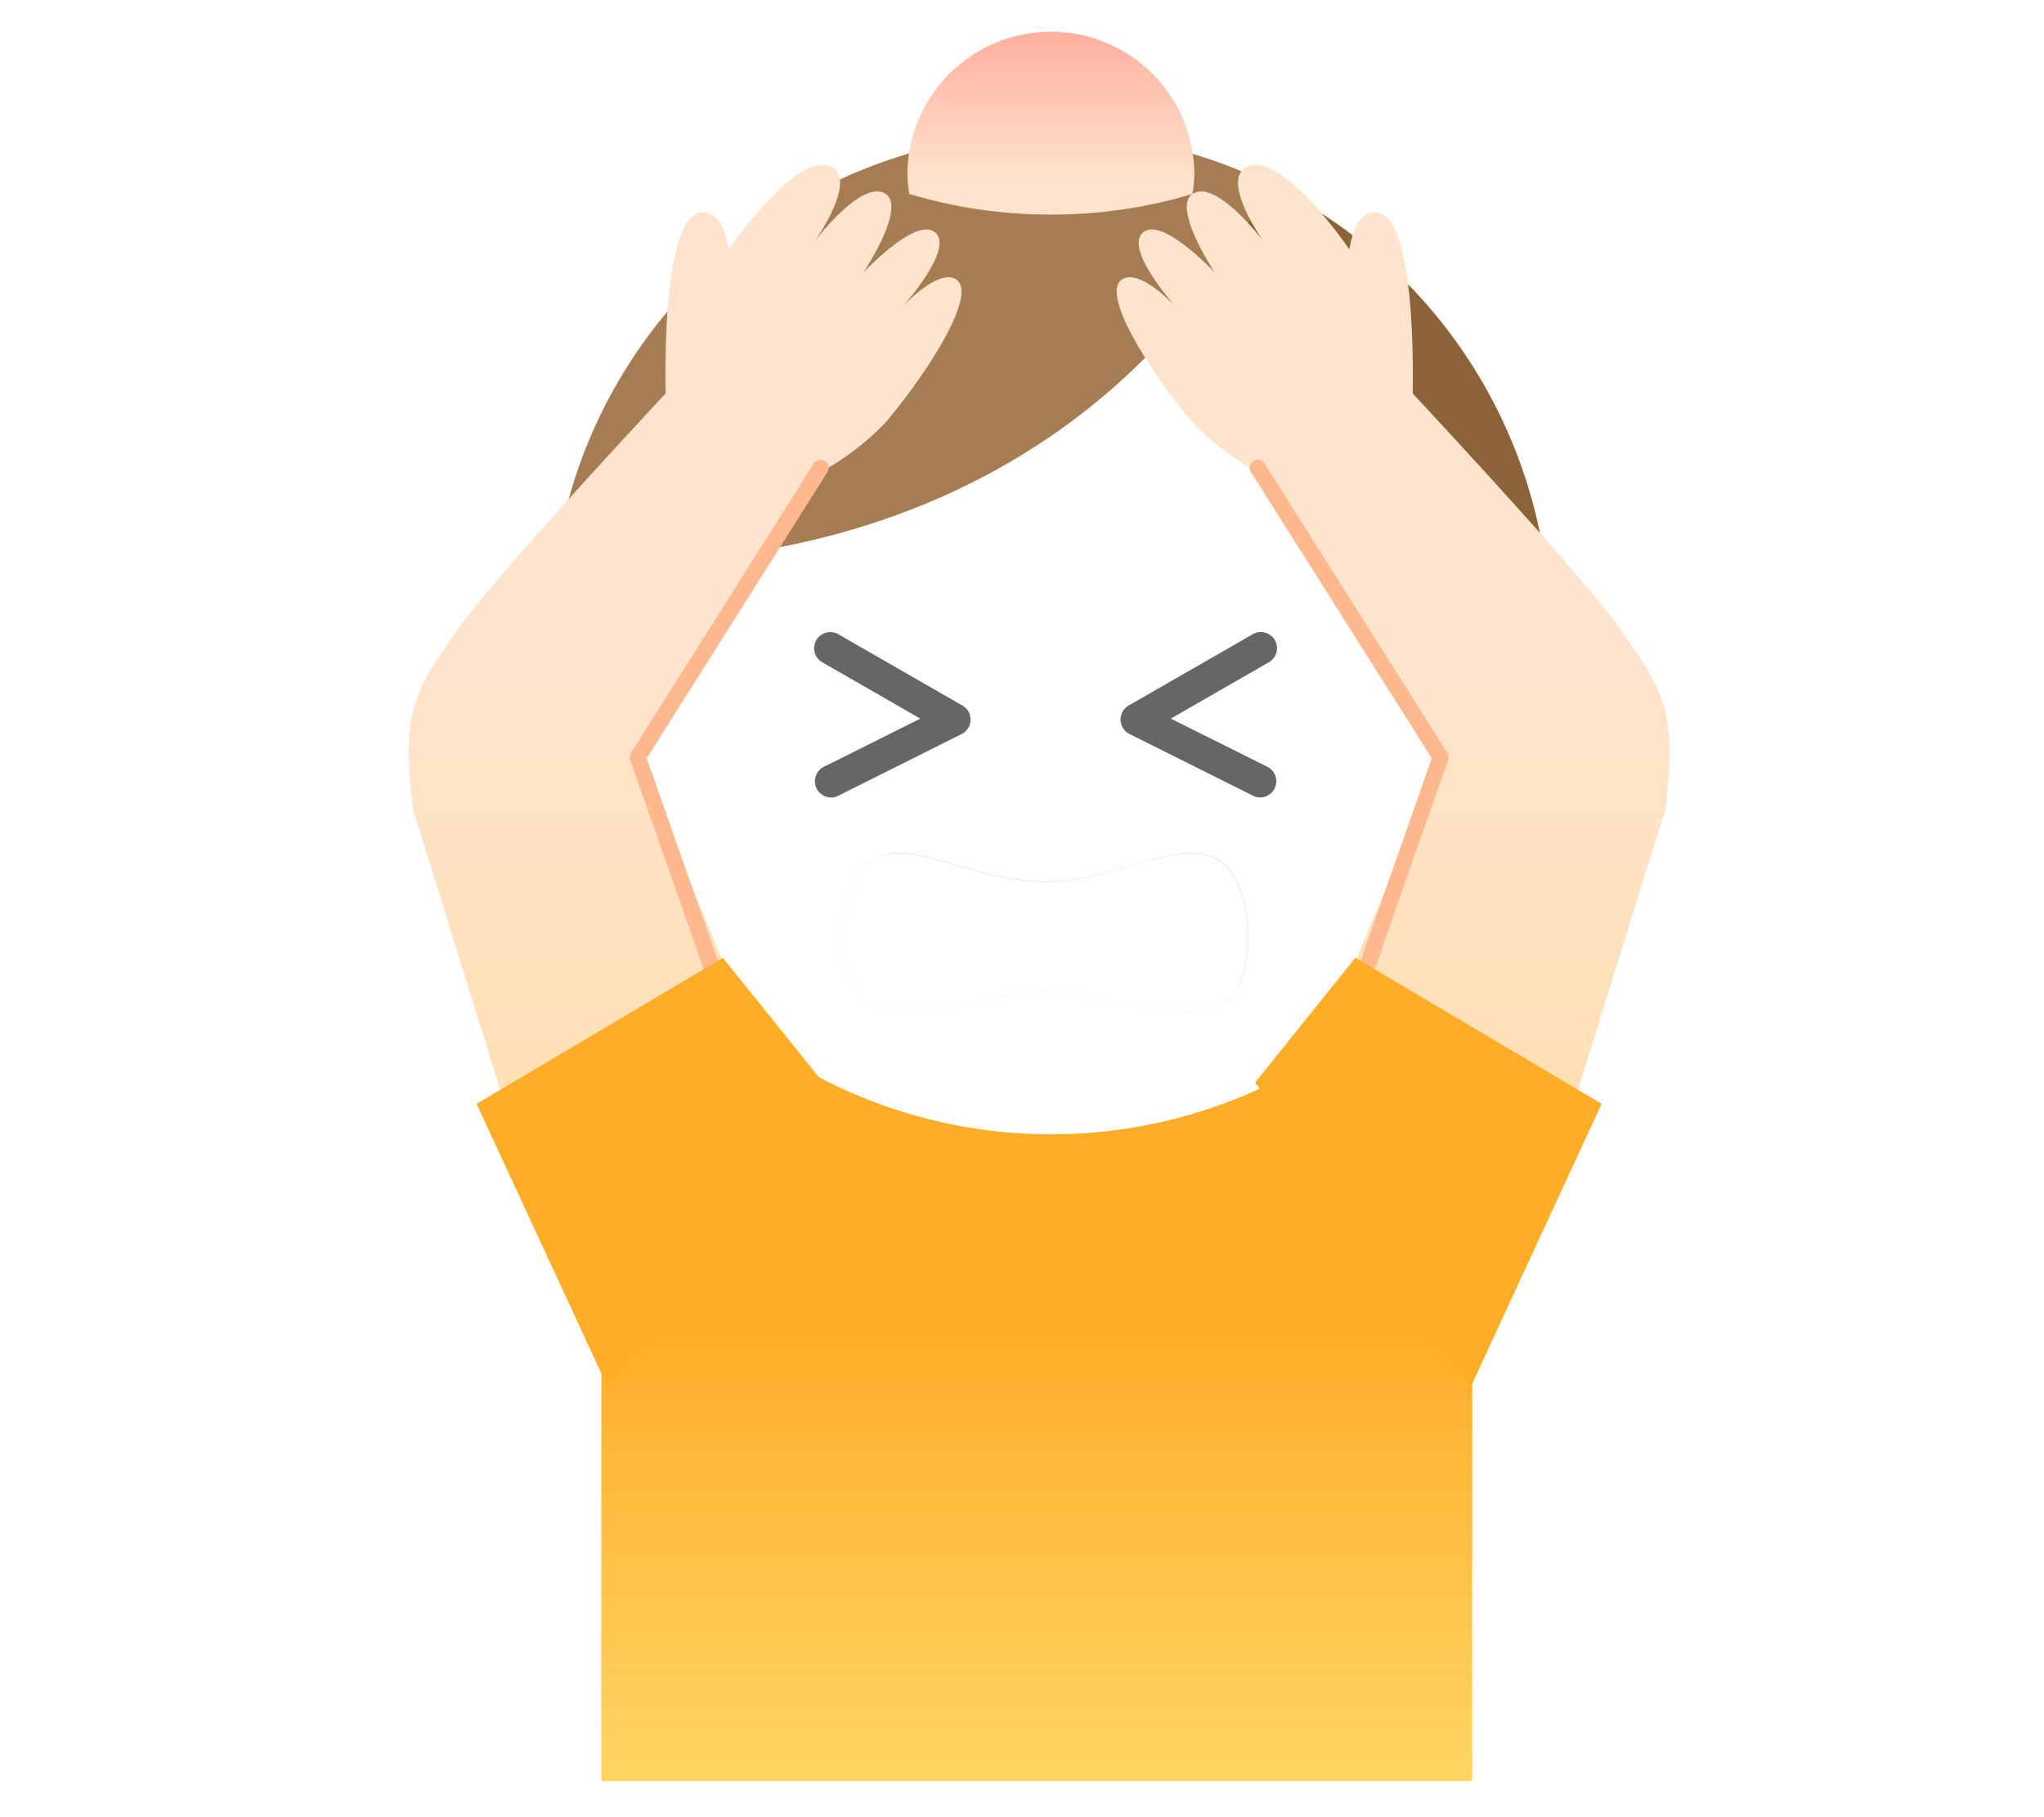 <svg xmlns="http://www.w3.org/2000/svg" xmlns:xlink="http://www.w3.org/1999/xlink" width="45" height="40" viewBox="0 0 45 40"><defs><clipPath id="a"><rect width="45" height="40" transform="translate(-700 6701)" fill="#fff" stroke="#707070" stroke-width="1"/></clipPath><clipPath id="b"><path d="M0,0H27.755V39.207H0Z" transform="translate(0 0)" fill="none"/></clipPath><linearGradient id="c" x1="0.5" y1="0.446" x2="0.5" y2="1" gradientUnits="objectBoundingBox"><stop offset="0" stop-color="#ffac26"/><stop offset="1" stop-color="#ffd564"/></linearGradient><filter id="d"><feOffset input="SourceAlpha"/><feGaussianBlur stdDeviation="7.5" result="e"/><feFlood flood-color="#ffcf4d" flood-opacity="0.455" result="f"/><feComposite operator="out" in="SourceGraphic" in2="e"/><feComposite operator="in" in="f"/><feComposite operator="in" in2="SourceGraphic"/></filter><filter id="g"><feOffset input="SourceAlpha"/><feGaussianBlur stdDeviation="5" result="h"/><feFlood flood-color="#fa1d00" flood-opacity="0.161" result="i"/><feComposite operator="out" in="SourceGraphic" in2="h"/><feComposite operator="in" in="i"/><feComposite operator="in" in2="SourceGraphic"/></filter><linearGradient id="j" x1="0.5" y1="0.819" x2="0.5" y2="-0.418" gradientUnits="objectBoundingBox"><stop offset="0" stop-color="#fee4cd"/><stop offset="1" stop-color="#ff9486"/></linearGradient><linearGradient id="k" x1="0.5" y1="0.304" x2="0.5" y2="1" gradientUnits="objectBoundingBox"><stop offset="0" stop-color="#fee4cd"/><stop offset="1" stop-color="#ffdda5"/></linearGradient></defs><g transform="translate(700 -6701)" clip-path="url(#a)"><g transform="translate(-691 6701)" clip-path="url(#b)"><path d="M25.126,46.165c0-.053.008-.1.008-.157v-8.72a9.588,9.588,0,0,0-19.175,0v8.72c0,.053.007.1.009.157Z" transform="translate(-1.721 -6.957)" fill="url(#c)"/><g data-type="innerShadowGroup"><path d="M26.425,13.654a11.016,11.016,0,1,1-11.016-11,11.01,11.01,0,0,1,11.016,11" transform="translate(-1.269 0.282)" fill="#fee4cd"/><g transform="matrix(1, 0, 0, 1, -9, 0)" filter="url(#d)"><path d="M26.425,13.654a11.016,11.016,0,1,1-11.016-11,11.01,11.01,0,0,1,11.016,11" transform="translate(7.73 0.28)" fill="#fff"/></g></g><path d="M31.619,12.272a10.841,10.841,0,0,1-8.8-9.332,11.007,11.007,0,0,1,8.8,9.332" transform="translate(-6.592 0.198)" fill="#8c6239"/><path d="M15.433,2.649a10.968,10.968,0,0,1,4.816,1.119C17.673,9,12.134,12.5,4.545,12.07A11,11,0,0,1,15.433,2.649" transform="translate(-1.313 0.282)" fill="#a67c52"/><path d="M12.924,21.735a.356.356,0,0,1-.159-.673L14.891,20l-2.145-1.232a.356.356,0,1,1,.354-.617l2.719,1.562a.356.356,0,0,1-.018.627L13.083,21.7a.358.358,0,0,1-.159.038" transform="translate(-3.63 -4.182)" fill="#666"/><path d="M25.11,21.735a.358.358,0,0,1-.159-.038l-2.72-1.358a.356.356,0,0,1-.018-.627l2.72-1.562a.356.356,0,1,1,.354.617L23.141,20l2.128,1.062a.356.356,0,0,1-.159.673" transform="translate(-6.365 -4.182)" fill="#666"/><g data-type="innerShadowGroup"><path d="M21.736,25.1c-.907-.555-2.052.416-3.849.465-1.8-.049-2.942-1.02-3.849-.465-.7.427-.917,2.521-.083,3.15.8.605,2.9-.282,3.932-.354,1.028.072,3.131.959,3.933.354.833-.629.615-2.723-.084-3.15" transform="translate(-3.875 -6.154)" fill="#feb88d"/><g transform="matrix(1, 0, 0, 1, -9, 0)" filter="url(#g)"><path d="M21.736,25.1c-.907-.555-2.052.416-3.849.465-1.8-.049-2.942-1.02-3.849-.465-.7.427-.917,2.521-.083,3.15.8.605,2.9-.282,3.932-.354,1.028.072,3.131.959,3.933.354.833-.629.615-2.723-.084-3.15" transform="translate(5.12 -6.15)" fill="#fff"/></g></g><path d="M18.594,0a3.159,3.159,0,0,0-3.159,3.159,3.154,3.154,0,0,0,.042.412,10.754,10.754,0,0,0,3.117.454,10.754,10.754,0,0,0,3.117-.454,3.155,3.155,0,0,0,.042-.412A3.159,3.159,0,0,0,18.594,0" transform="translate(-4.458 0.698)" fill="url(#j)"/><path d="M7.956,8.891S7.8,4.88,8.7,4.682c.528-.116.637.809.637.809s1.485-2.17,2.244-1.826c.627.284-.358,1.659-.358,1.659s1.02-1.368,1.554-1.065c.5.283-.473,1.74-.473,1.74s1.1-1.176,1.542-.908c.527.323-.682,1.662-.682,1.662s.787-.858,1.182-.6c.484.315-.625,2.044-1.548,3.141a5.907,5.907,0,0,1-2.537,1.563Z" transform="translate(-2.295 -0.001)" fill="#fee4cd"/><path d="M2.633,27.816.09,19.651c-.268-2.209.067-2.611.937-3.882s5.087-5.756,5.087-5.756l2.945,2.142L5.043,18.513,7.72,24.938,4.374,31.43Z" transform="translate(0 -1.845)" fill="url(#k)"/><path d="M8.759,24.441a.177.177,0,0,1-.168-.119L6.85,19.37a.182.182,0,0,1,.018-.154l4.016-6.358a.178.178,0,1,1,.3.19l-3.97,6.286L8.927,24.2a.179.179,0,0,1-.109.227.172.172,0,0,1-.059.01" transform="translate(-1.976 -2.643)" fill="#feb88d"/><path d="M4.981,37.614,2.1,31.39l5.421-3.213,2.209,2.744Z" transform="translate(-0.607 -7.092)" fill="#ffac27"/><path d="M28.424,8.891s.151-4.012-.749-4.209c-.528-.116-.637.809-.637.809s-1.485-2.17-2.244-1.826c-.627.284.358,1.659.358,1.659S24.132,3.957,23.6,4.259c-.5.283.473,1.74.473,1.74s-1.1-1.176-1.542-.908c-.527.323.682,1.662.682,1.662s-.787-.858-1.182-.6c-.484.315.625,2.044,1.548,3.141a5.907,5.907,0,0,0,2.537,1.563Z" transform="translate(-6.329 -0.001)" fill="#fee4cd"/><path d="M32.716,27.816l2.544-8.165c.267-2.209-.068-2.611-.937-3.882s-5.087-5.756-5.087-5.756l-2.944,2.142,4.015,6.358L27.63,24.938l3.347,6.492Z" transform="translate(-7.595 -1.845)" fill="url(#k)"/><path d="M28.5,24.441a.172.172,0,0,1-.059-.01.179.179,0,0,1-.109-.227l1.711-4.871L26.07,13.047a.178.178,0,1,1,.3-.19l4.015,6.358a.181.181,0,0,1,.018.154l-1.739,4.952a.177.177,0,0,1-.168.119" transform="translate(-7.522 -2.643)" fill="#feb88d"/><path d="M30.949,37.614l2.878-6.225-5.421-3.213L26.2,30.921Z" transform="translate(-7.567 -7.092)" fill="#ffac26"/></g></g></svg>